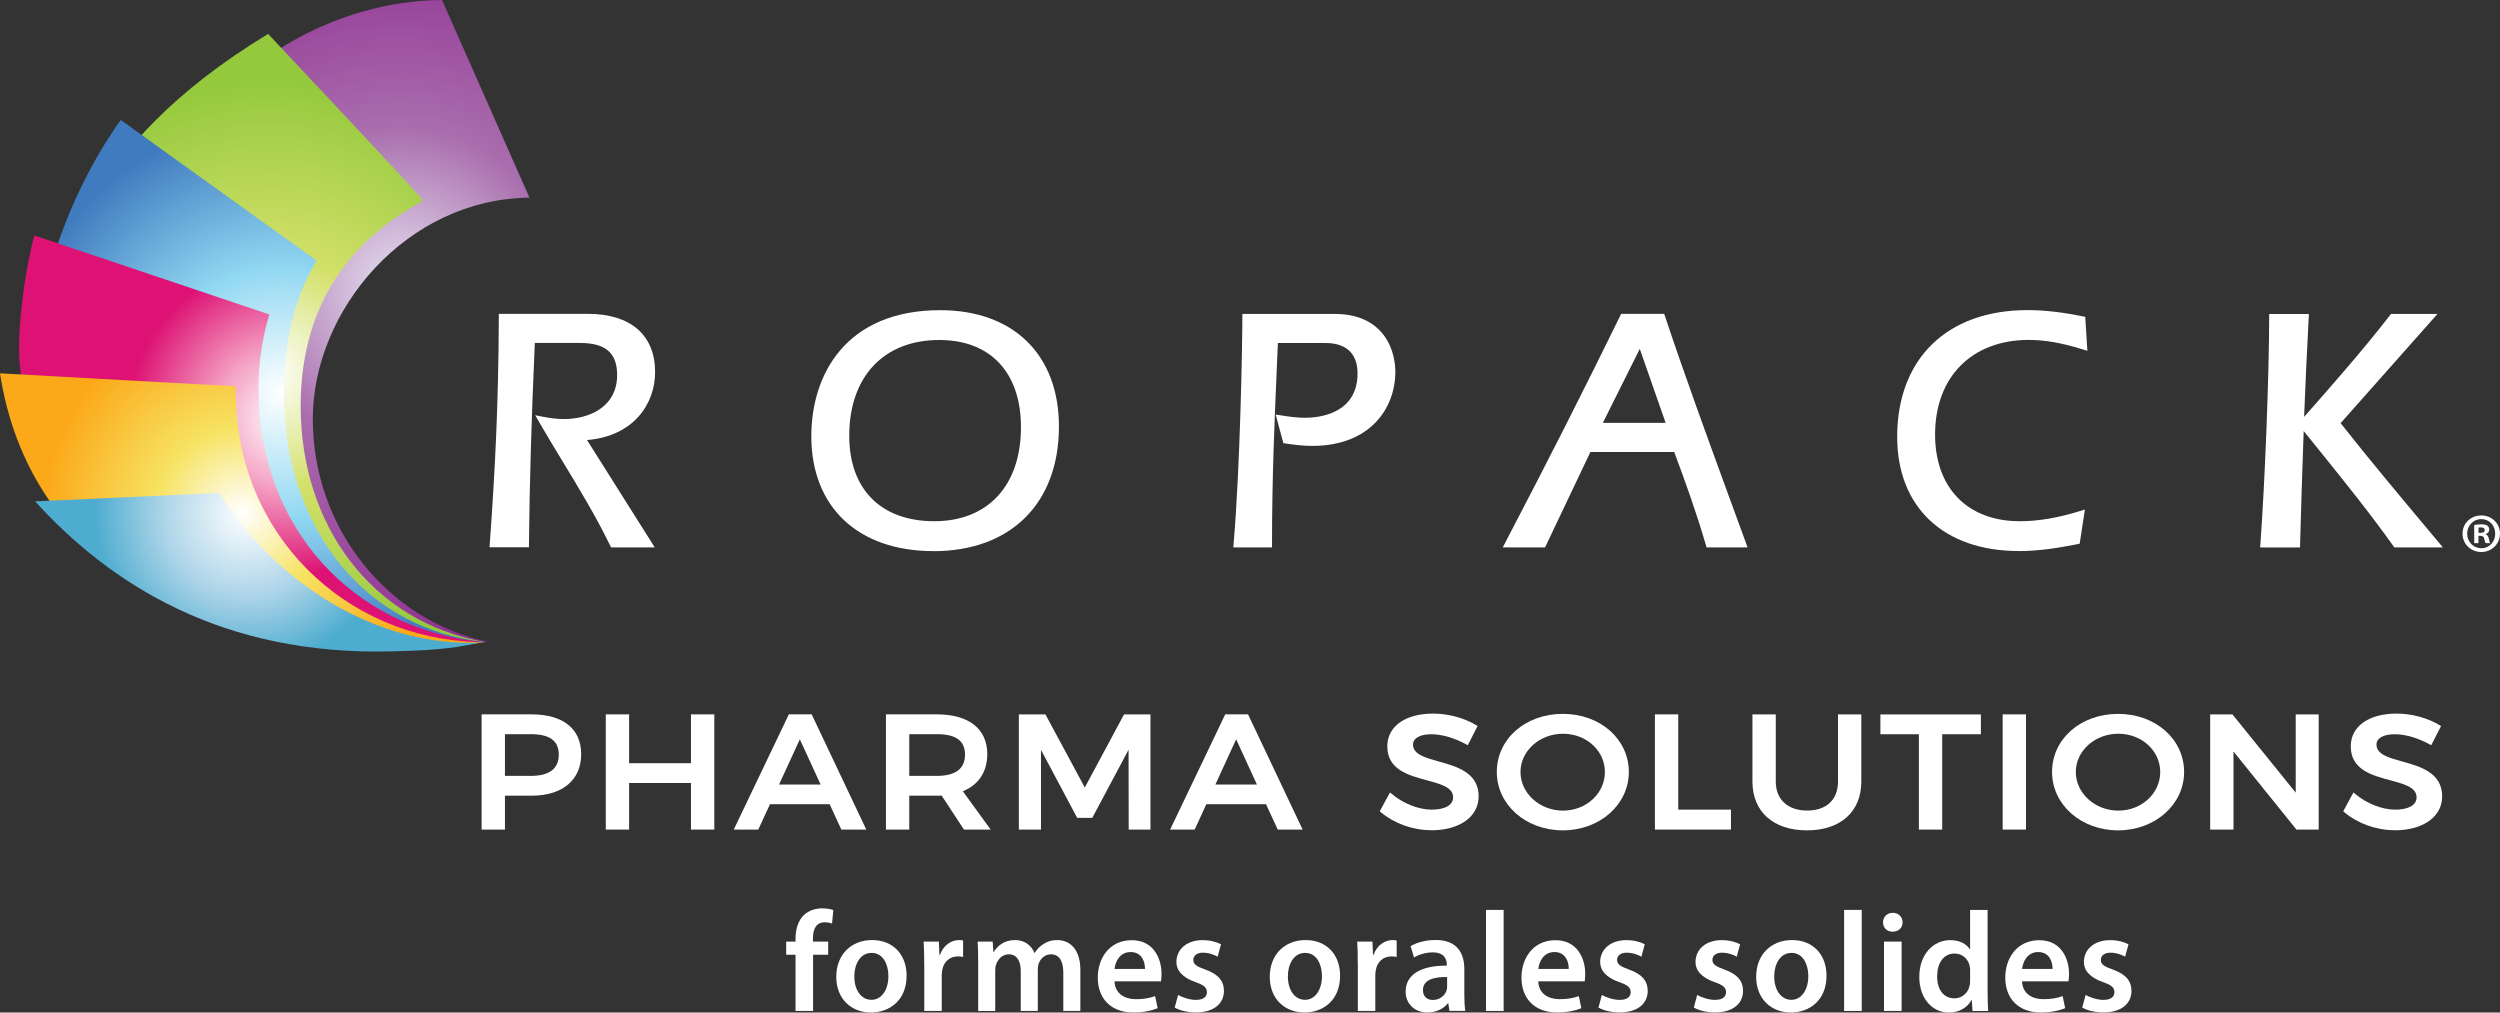 <?xml version="1.0" encoding="UTF-8"?> <svg xmlns="http://www.w3.org/2000/svg" xmlns:xlink="http://www.w3.org/1999/xlink" id="Layer_2" data-name="Layer 2" viewBox="0 0 354.79 143.69"><rect x="0" y="0" width="354.79" height="143.69" fill="#333333" stroke="none"/><defs><style> .cls-1 { fill: none; } .cls-2 { fill: url(#radial-gradient-6); } .cls-3 { fill: url(#radial-gradient-5); } .cls-4 { fill: url(#radial-gradient-4); } .cls-5 { fill: url(#radial-gradient-3); } .cls-6 { fill: url(#radial-gradient-2); } .cls-7 { fill: url(#radial-gradient); } .cls-8 { clip-path: url(#clippath-1); } .cls-9 { clip-path: url(#clippath-3); } .cls-10 { clip-path: url(#clippath-4); } .cls-11 { clip-path: url(#clippath-2); } .cls-12 { clip-path: url(#clippath-5); } .cls-13 { fill: #fff; } .cls-14 { clip-path: url(#clippath); } </style><clipPath id="clippath"><path class="cls-1" d="M16.28,47.33c0,23.71,22.99,43.94,48.85,43.94,1.41,0,2.79-.06,4.17-.17-14.34-3.04-24.91-16.17-24.91-31.64s13.32-31.24,30.75-31.41L62.73,0C37.11.27,16.28,23.79,16.28,47.33"></path></clipPath><radialGradient id="radial-gradient" cx="-226.54" cy="763.7" fx="-226.54" fy="763.7" r="1.65" gradientTransform="translate(-7398.36 25183.29) rotate(-180) scale(32.91)" gradientUnits="userSpaceOnUse"><stop offset="0" stop-color="#e6e2f1"></stop><stop offset=".42" stop-color="#a96dad"></stop><stop offset="1" stop-color="#8d288f"></stop></radialGradient><clipPath id="clippath-1"><path class="cls-1" d="M8.4,46.13c0,24.68,19.31,45.31,52.01,45.31,2.54,0,5.93-.09,8.38-.33-16.16-2.88-26.12-16.69-26.12-33.47,0-13.54,6.24-23.17,17.4-29.14.16-.13-22.02-23.69-22.02-23.69C11.45,20.95,8.4,38.19,8.4,46.13"></path></clipPath><radialGradient id="radial-gradient-2" cx="-195.01" cy="778.1" fx="-195.01" fy="778.1" r="1.65" gradientTransform="translate(-19557.87 -4859) rotate(-90) scale(25.18)" gradientUnits="userSpaceOnUse"><stop offset="0" stop-color="#fff"></stop><stop offset=".41" stop-color="#d2e068"></stop><stop offset="1" stop-color="#94c93d"></stop></radialGradient><clipPath id="clippath-2"><path class="cls-1" d="M5.69,46.75c0,24.68,23.29,44.68,55.98,44.68,2.53,0,4.66-.09,7.11-.33-17.12-1.85-27.64-16.08-28.41-32.85-.35-7.71.78-15.11,4.57-21.25l-27.79-19.97c-6.31,8.61-11.47,22.05-11.47,29.71"></path></clipPath><radialGradient id="radial-gradient-3" cx="-194.11" cy="779.83" fx="-194.11" fy="779.83" r="1.65" gradientTransform="translate(-18225.48 -4488.9) rotate(-90) scale(23.42)" gradientUnits="userSpaceOnUse"><stop offset="0" stop-color="#fff"></stop><stop offset=".46" stop-color="#91d8f2"></stop><stop offset="1" stop-color="#407bbf"></stop></radialGradient><clipPath id="clippath-3"><path class="cls-1" d="M2.7,49.2c0,24.27,28.39,42.03,61.88,42.03,1.35,0,2.68-.04,4-.11-18.42-1.76-31.92-16.19-31.9-36,0-3.65.55-7.16,1.54-10.49L4.87,33.41c-1.74,6.71-2.17,13.42-2.17,15.79"></path></clipPath><radialGradient id="radial-gradient-4" cx="-184.12" cy="798.66" fx="-184.12" fy="798.66" r="1.65" gradientTransform="translate(-10764.73 -2427.42) rotate(-90) scale(13.53)" gradientUnits="userSpaceOnUse"><stop offset="0" stop-color="#fff"></stop><stop offset=".43" stop-color="#f5a3c4"></stop><stop offset="1" stop-color="#dd1274"></stop></radialGradient><clipPath id="clippath-4"><path class="cls-1" d="M0,52.98c4.11,26.6,27.78,39.31,56.63,39.31,4.78,0,8.19-.53,12.08-1.19-.33.01-.66.04-.99.02-18.75-.55-34.26-15.29-34.26-35.46,0-.28.02-.55.02-.83L0,52.98Z"></path></clipPath><radialGradient id="radial-gradient-5" cx="-196.04" cy="715.69" fx="-196.04" fy="715.69" r="1.65" gradientTransform="translate(3367.06 -12093.89) scale(17)" gradientUnits="userSpaceOnUse"><stop offset="0" stop-color="#fff"></stop><stop offset=".43" stop-color="#f7e363"></stop><stop offset="1" stop-color="#fba919"></stop></radialGradient><clipPath id="clippath-5"><path class="cls-1" d="M4.98,71.15c10.6,11.68,26.54,22.01,50.92,21.28,4.25-.12,7.59-.22,12.19-1.22-.23,0-.56.02-.99.02-15.27.17-28.92-9.81-35.95-21.27l-26.17,1.19Z"></path></clipPath><radialGradient id="radial-gradient-6" cx="-253.71" cy="778.2" fx="-253.71" fy="778.2" r="1.65" gradientTransform="translate(-3282.02 10268.69) rotate(180) scale(13.1)" gradientUnits="userSpaceOnUse"><stop offset="0" stop-color="#fff"></stop><stop offset=".54" stop-color="#aed5e9"></stop><stop offset="1" stop-color="#4daccf"></stop></radialGradient></defs><g id="Layer_1-2" data-name="Layer 1"><g><g class="cls-14"><rect class="cls-7" x="-7.37" y="-7.44" width="106.15" height="106.15" transform="translate(-18.88 45.69) rotate(-45)"></rect></g><g class="cls-8"><rect class="cls-6" x="-13.38" y="-3.86" width="103.96" height="103.96" transform="translate(-22.72 41.39) rotate(-45)"></rect></g><g class="cls-11"><rect class="cls-5" x="-11.38" y="5.63" width="97.22" height="97.22" transform="translate(-27.45 42.22) rotate(-45)"></rect></g><g class="cls-9"><rect class="cls-4" x="-8.09" y="18.59" width="87.47" height="87.47" transform="translate(-33.63 43.46) rotate(-45)"></rect></g><g class="cls-10"><rect class="cls-3" y="52.98" width="68.71" height="39.31"></rect></g><g class="cls-12"><rect class="cls-2" x="6.02" y="51.05" width="61.03" height="61.03" transform="translate(-46.97 49.72) rotate(-45)"></rect></g><g><path class="cls-13" d="M92.89,77.68h-6.17l-.14-.28c-1.99-4.1-4.4-8.07-6.73-11.91-1.11-1.83-2.26-3.72-3.34-5.6l-.55-.96,1.08.21c1.17.23,2.12.33,2.99.33,3.48,0,7.55-1.64,7.55-6.25,0-3.14-1.64-4.55-5.3-4.55h-6.38c-.49,11.06-.75,20.13-.83,28.5v.5h-5.6l.04-.54c.74-10.25,1.23-19.63,1.28-32.09v-.5h12.65c6.05,0,9.53,3.01,9.53,8.26,0,4.48-3,9.09-9.66,9.65l9.6,15.22Z"></path><path class="cls-13" d="M132.45,78.21c-10.68,0-17.31-6.25-17.31-16.3,0-8.65,4.81-17.89,18.3-17.89,10.38,0,16.84,6.32,16.84,16.5,0,10.91-6.83,17.7-17.82,17.7M133.3,48.25c-7.88,0-12.78,5.21-12.78,13.6,0,7.59,4.51,12.12,12.07,12.12s12.3-5,12.3-13.36c0-7.74-4.33-12.36-11.59-12.36"></path><path class="cls-13" d="M180.51,77.68h-5.48l.04-.54c.93-10.8,1.24-28.34,1.24-32.09v-.5h13.07c3.11,0,5.45,1,6.97,2.98,1.51,1.97,1.67,4.31,1.67,5.23,0,5.24-3.64,10.52-11.78,10.52-1.39,0-2.76-.18-3.79-.34l-.32-.05-1.09-4.06.77.12c1.08.17,2.25.34,3.44.34,1.73,0,7.41-.46,7.41-6.3,0-3.75-2.82-4.31-4.5-4.31h-6.81c-.05,1.09-.09,2.19-.14,3.28-.33,7.69-.69,15.65-.69,25.21v.5Z"></path><path class="cls-13" d="M248,77.68h-5.82l-.1-.36c-1.32-4.56-2.93-9.02-4.48-13.17h-11.9l-6.43,13.53h-6l.38-.74c6.03-11.52,11.35-22.03,16.28-32.12l.14-.28h6.1l.12.34c2.86,8.58,6.06,17.32,9.15,25.78.77,2.11,1.54,4.22,2.32,6.34l.24.67ZM227.47,60.01h8.91l-3.67-10.5-5.24,10.5Z"></path><path class="cls-13" d="M286.5,78.2c-10.64,0-17.26-6.21-17.26-16.2,0-11.1,7.09-17.99,18.49-17.99,2.38,0,4.94.29,7.82.88l.38.08.3,4.81-.7-.21c-2.98-.92-5.33-1.33-7.62-1.33-8.08,0-13.29,5.27-13.29,13.42,0,7.59,4.61,12.31,12.02,12.31,2.61,0,5.39-.47,8.47-1.42l.77-.24-.74,4.85-.35.07c-2.44.48-5.34.98-8.29.98"></path><path class="cls-13" d="M346.7,77.68h-6.91l-.15-.21c-3.3-4.64-6.94-9.14-10.45-13.5-.75-.93-1.51-1.87-2.26-2.8-.2,5.41-.36,10.8-.51,16.03v.49h-5.67l.04-.54c.64-8.63,1.24-24.22,1.24-32.09v-.5h5.64l-.03.53c-.25,4.63-.46,9.35-.65,14.07,4.11-4.65,8.33-9.46,12.18-14.41l.15-.2h6.6l-13.75,15.5c4.06,5.15,8.33,10.25,12.46,15.18l2.05,2.45Z"></path><path class="cls-13" d="M352.15,73.15c1.48,0,2.64,1.15,2.64,2.58s-1.15,2.61-2.65,2.61-2.67-1.14-2.67-2.61,1.18-2.58,2.67-2.58h.01ZM352.12,73.67c-1.13,0-1.99.93-1.99,2.06s.85,2.07,2.01,2.07c1.14.02,1.97-.91,1.97-2.07s-.83-2.06-1.98-2.06h-.02ZM351.73,77.08h-.6v-2.57c.24-.05.57-.1.99-.1.49,0,.71.08.9.21.14.11.25.31.25.55,0,.3-.22.53-.53.62v.03c.25.08.39.28.47.63.08.39.12.55.19.63h-.64c-.09-.1-.13-.31-.21-.62-.05-.29-.21-.41-.53-.41h-.29v1.03ZM351.74,75.62h.29c.33,0,.6-.11.6-.38,0-.24-.18-.4-.55-.4-.16,0-.27.01-.34.03v.74Z"></path><path class="cls-13" d="M71.66,117.73h-3.31v-16.35h7.09c4.48,0,7.04,2.06,7.04,5.65s-2.57,5.89-7.04,5.89h-3.78v4.81ZM71.66,110.11h3.66c2.64,0,3.98-1.02,3.98-3.02s-1.34-2.9-3.98-2.9h-3.66v5.92Z"></path><polygon class="cls-13" points="101.37 117.73 98.06 117.73 98.06 111.12 89.28 111.12 89.28 117.73 85.97 117.73 85.97 101.38 89.28 101.38 89.28 108.31 98.06 108.31 98.06 101.38 101.37 101.38 101.37 117.73"></polygon><path class="cls-13" d="M122.95,117.73h-3.55l-1.66-3.6h-8.47l-1.66,3.6h-3.48l7.82-16.35h3.24l7.75,16.35ZM110.55,111.34h5.91l-2.95-6.42-2.95,6.42Z"></path><path class="cls-13" d="M140.6,117.73h-3.8l-3.16-4.82c-.23.01-.46.01-.69.01h-3.91v4.81h-3.31v-16.35h7.22c4.55,0,7.16,2.06,7.16,5.64,0,2.51-1.23,4.37-3.47,5.27l3.95,5.44ZM129.04,110.11h3.91c2.66,0,4-1.01,4-3.02s-1.34-2.9-4-2.9h-3.91v5.92Z"></path><polygon class="cls-13" points="163.27 117.73 160.18 117.73 160.16 106.4 155.01 116.07 152.87 116.07 147.73 106.41 147.73 117.73 144.59 117.73 144.59 101.38 148.36 101.38 153.95 111.76 159.52 101.38 163.27 101.38 163.27 117.73"></polygon><path class="cls-13" d="M184.88,117.73h-3.55l-1.66-3.6h-8.47l-1.66,3.6h-3.48l7.82-16.35h3.24l.05.11,7.69,16.23ZM172.47,111.34h5.91l-2.95-6.42-2.95,6.42Z"></path><path class="cls-13" d="M203.13,117.82c-2.63,0-5.25-.94-7.2-2.58l-.12-.1,1.45-2.68.19.16c1.66,1.41,3.86,2.28,5.73,2.28s3.04-.63,3.04-1.74c0-1.42-1.72-1.88-3.71-2.42-2.64-.71-5.63-1.51-5.63-4.83,0-2.82,2.55-4.64,6.5-4.64,2.17,0,4.42.61,6.16,1.67l.15.1-1.39,2.72-.18-.1c-1.63-.91-3.49-1.46-4.97-1.46-1.64,0-2.62.55-2.62,1.47,0,1.38,1.7,1.85,3.66,2.4,2.53.7,5.67,1.58,5.65,4.96,0,2.87-2.7,4.8-6.72,4.8"></path><path class="cls-13" d="M221.79,117.84c-5.25,0-9.37-3.64-9.37-8.29s4.02-8.24,9.37-8.24,9.37,3.62,9.37,8.24-4.11,8.29-9.37,8.29M221.81,104.13c-3.32,0-6.03,2.44-6.03,5.43s2.7,5.48,6.03,5.48,5.95-2.46,5.95-5.48-2.62-5.43-5.95-5.43"></path><polygon class="cls-13" points="245.65 117.73 234.86 117.73 234.86 101.38 238.17 101.38 238.17 114.9 245.65 114.9 245.65 117.73"></polygon><path class="cls-13" d="M256.43,117.84c-4.77,0-7.73-2.65-7.73-6.92v-9.54h3.31v9.54c0,2.54,1.71,4.11,4.45,4.11s4.38-1.54,4.38-4.11v-9.54h3.31v9.54c0,4.27-2.95,6.92-7.71,6.92"></path><polygon class="cls-13" points="275.63 117.73 272.32 117.73 272.32 104.2 266.86 104.2 266.86 101.39 281.12 101.39 281.12 104.2 275.63 104.2 275.63 117.73"></polygon><rect class="cls-13" x="284.21" y="101.38" width="3.31" height="16.35"></rect><path class="cls-13" d="M300.59,117.84c-5.25,0-9.37-3.64-9.37-8.29s4.03-8.24,9.37-8.24,9.37,3.62,9.37,8.24-4.11,8.29-9.37,8.29M300.62,104.13c-3.33,0-6.03,2.44-6.03,5.43s2.7,5.48,6.03,5.48,5.95-2.46,5.95-5.48-2.62-5.43-5.95-5.43"></path><polygon class="cls-13" points="329.06 117.73 325.9 117.73 316.97 106.65 316.97 117.73 313.66 117.73 313.66 101.38 316.82 101.38 316.88 101.46 325.8 112.49 325.8 101.38 329.06 101.38 329.06 117.73"></polygon><path class="cls-13" d="M339.86,117.82c-2.63,0-5.26-.94-7.2-2.58l-.12-.1,1.45-2.68.19.16c1.66,1.41,3.86,2.28,5.73,2.28s3.04-.63,3.04-1.74c0-1.42-1.72-1.88-3.71-2.42-2.64-.71-5.63-1.51-5.63-4.83,0-2.82,2.55-4.64,6.5-4.64,2.17,0,4.42.61,6.15,1.67l.16.1-1.39,2.72-.18-.1c-1.63-.91-3.49-1.46-4.97-1.46-1.64,0-2.62.55-2.62,1.47,0,1.38,1.7,1.85,3.66,2.4,2.53.7,5.67,1.58,5.66,4.96,0,2.87-2.7,4.8-6.72,4.8"></path><path class="cls-13" d="M112.9,143.47v-7.98h-1.33v-1.86h1.33v-.42c0-1.27.34-2.55,1.19-3.35.73-.69,1.72-.95,2.57-.95.67,0,1.19.1,1.6.24l-.18,1.92c-.26-.1-.61-.18-1.05-.18-1.23,0-1.66,1.03-1.66,2.24v.5h2.16v1.86h-2.14v7.98h-2.48Z"></path><path class="cls-13" d="M128.66,138.46c0,3.62-2.55,5.23-5.05,5.23-2.79,0-4.93-1.92-4.93-5.07s2.12-5.21,5.09-5.21,4.89,2.06,4.89,5.05ZM121.24,138.56c0,1.9.93,3.33,2.44,3.33,1.41,0,2.4-1.39,2.4-3.37,0-1.54-.69-3.29-2.38-3.29s-2.46,1.7-2.46,3.33Z"></path><path class="cls-13" d="M131.16,136.8c0-1.33-.02-2.28-.08-3.17h2.16l.08,1.88h.08c.48-1.39,1.64-2.1,2.69-2.1.24,0,.38.02.59.06v2.34c-.2-.04-.42-.08-.73-.08-1.19,0-2,.77-2.22,1.88-.04.22-.08.48-.08.77v5.09h-2.48v-6.67Z"></path><path class="cls-13" d="M138.82,136.56c0-1.13-.02-2.08-.08-2.93h2.14l.1,1.46h.06c.48-.77,1.37-1.68,3.03-1.68,1.29,0,2.3.73,2.73,1.82h.04c.34-.54.75-.95,1.21-1.23.55-.38,1.17-.59,1.98-.59,1.64,0,3.29,1.11,3.29,4.26v5.8h-2.42v-5.43c0-1.64-.57-2.61-1.76-2.61-.85,0-1.47.61-1.74,1.31-.06.24-.12.55-.12.83v5.9h-2.42v-5.7c0-1.37-.55-2.34-1.7-2.34-.93,0-1.56.73-1.78,1.42-.1.24-.14.52-.14.81v5.82h-2.42v-6.91Z"></path><path class="cls-13" d="M158.17,139.25c.06,1.78,1.45,2.55,3.03,2.55,1.15,0,1.98-.16,2.73-.44l.36,1.72c-.85.34-2.02.61-3.43.61-3.19,0-5.07-1.96-5.07-4.97,0-2.73,1.66-5.29,4.81-5.29s4.24,2.63,4.24,4.79c0,.46-.04.83-.08,1.05h-6.59ZM162.49,137.51c.02-.91-.38-2.4-2.04-2.4-1.54,0-2.18,1.39-2.28,2.4h4.32Z"></path><path class="cls-13" d="M167.18,141.19c.57.34,1.64.71,2.52.71,1.09,0,1.58-.44,1.58-1.09s-.4-1.01-1.62-1.43c-1.92-.67-2.73-1.72-2.71-2.87,0-1.74,1.43-3.09,3.72-3.09,1.09,0,2.04.28,2.61.59l-.48,1.76c-.42-.24-1.21-.57-2.08-.57s-1.37.42-1.37,1.03.46.93,1.72,1.37c1.78.65,2.61,1.56,2.63,3.01,0,1.78-1.39,3.07-4,3.07-1.19,0-2.26-.28-2.99-.69l.49-1.8Z"></path><path class="cls-13" d="M190.18,138.46c0,3.62-2.55,5.23-5.05,5.23-2.79,0-4.93-1.92-4.93-5.07s2.12-5.21,5.09-5.21,4.89,2.06,4.89,5.05ZM182.77,138.56c0,1.9.93,3.33,2.44,3.33,1.41,0,2.4-1.39,2.4-3.37,0-1.54-.69-3.29-2.38-3.29s-2.46,1.7-2.46,3.33Z"></path><path class="cls-13" d="M192.69,136.8c0-1.33-.02-2.28-.08-3.17h2.16l.08,1.88h.08c.48-1.39,1.64-2.1,2.69-2.1.24,0,.38.02.59.06v2.34c-.2-.04-.42-.08-.73-.08-1.19,0-2,.77-2.22,1.88-.04.22-.08.48-.08.77v5.09h-2.48v-6.67Z"></path><path class="cls-13" d="M205.7,143.47l-.16-1.09h-.06c-.61.77-1.64,1.31-2.91,1.31-1.98,0-3.09-1.43-3.09-2.93,0-2.49,2.2-3.74,5.84-3.72v-.16c0-.65-.26-1.72-2-1.72-.97,0-1.98.3-2.65.73l-.48-1.62c.73-.44,2-.87,3.56-.87,3.15,0,4.06,2,4.06,4.14v3.56c0,.89.04,1.76.14,2.36h-2.24ZM205.37,138.66c-1.76-.04-3.43.34-3.43,1.84,0,.97.63,1.41,1.41,1.41.99,0,1.72-.65,1.94-1.35.06-.18.08-.38.08-.55v-1.35Z"></path><path class="cls-13" d="M210.89,129.13h2.5v14.34h-2.5v-14.34Z"></path><path class="cls-13" d="M218.3,139.25c.06,1.78,1.45,2.55,3.03,2.55,1.15,0,1.98-.16,2.73-.44l.36,1.72c-.85.34-2.02.61-3.43.61-3.19,0-5.07-1.96-5.07-4.97,0-2.73,1.66-5.29,4.81-5.29s4.24,2.63,4.24,4.79c0,.46-.04.83-.08,1.05h-6.59ZM222.63,137.51c.02-.91-.38-2.4-2.04-2.4-1.54,0-2.18,1.39-2.28,2.4h4.32Z"></path><path class="cls-13" d="M227.31,141.19c.57.34,1.64.71,2.53.71,1.09,0,1.58-.44,1.58-1.09s-.4-1.01-1.62-1.43c-1.92-.67-2.73-1.72-2.71-2.87,0-1.74,1.43-3.09,3.72-3.09,1.09,0,2.04.28,2.61.59l-.48,1.76c-.42-.24-1.21-.57-2.08-.57s-1.37.42-1.37,1.03.46.93,1.72,1.37c1.78.65,2.61,1.56,2.63,3.01,0,1.78-1.39,3.07-4,3.07-1.19,0-2.26-.28-2.99-.69l.48-1.8Z"></path><path class="cls-13" d="M240.84,141.19c.57.34,1.64.71,2.53.71,1.09,0,1.58-.44,1.58-1.09s-.4-1.01-1.62-1.43c-1.92-.67-2.73-1.72-2.71-2.87,0-1.74,1.43-3.09,3.72-3.09,1.09,0,2.04.28,2.61.59l-.48,1.76c-.42-.24-1.21-.57-2.08-.57s-1.37.42-1.37,1.03.46.93,1.72,1.37c1.78.65,2.61,1.56,2.63,3.01,0,1.78-1.39,3.07-4,3.07-1.19,0-2.26-.28-2.99-.69l.48-1.8Z"></path><path class="cls-13" d="M259.21,138.46c0,3.62-2.55,5.23-5.05,5.23-2.79,0-4.93-1.92-4.93-5.07s2.12-5.21,5.09-5.21,4.89,2.06,4.89,5.05ZM251.79,138.56c0,1.9.93,3.33,2.44,3.33,1.41,0,2.4-1.39,2.4-3.37,0-1.54-.69-3.29-2.38-3.29s-2.46,1.7-2.46,3.33Z"></path><path class="cls-13" d="M261.71,129.13h2.5v14.34h-2.5v-14.34Z"></path><path class="cls-13" d="M270.01,130.89c0,.75-.55,1.33-1.41,1.33s-1.37-.59-1.37-1.33.57-1.35,1.39-1.35,1.37.59,1.39,1.35ZM267.37,143.47v-9.84h2.5v9.84h-2.5Z"></path><path class="cls-13" d="M282.07,129.13v11.58c0,1.01.04,2.1.08,2.77h-2.22l-.1-1.56h-.04c-.59,1.09-1.78,1.78-3.21,1.78-2.34,0-4.2-2-4.2-5.03-.02-3.29,2.04-5.25,4.4-5.25,1.35,0,2.32.57,2.77,1.29h.04v-5.58h2.48ZM279.59,137.73c0-.2-.02-.44-.06-.65-.22-.97-1.01-1.76-2.14-1.76-1.6,0-2.48,1.41-2.48,3.25s.89,3.11,2.46,3.11c1.01,0,1.9-.69,2.14-1.76.06-.22.08-.46.08-.73v-1.47Z"></path><path class="cls-13" d="M286.96,139.25c.06,1.78,1.45,2.55,3.03,2.55,1.15,0,1.98-.16,2.73-.44l.36,1.72c-.85.34-2.02.61-3.43.61-3.19,0-5.07-1.96-5.07-4.97,0-2.73,1.66-5.29,4.81-5.29s4.24,2.63,4.24,4.79c0,.46-.04.83-.08,1.05h-6.59ZM291.29,137.51c.02-.91-.38-2.4-2.04-2.4-1.54,0-2.18,1.39-2.28,2.4h4.32Z"></path><path class="cls-13" d="M295.97,141.19c.57.34,1.64.71,2.52.71,1.09,0,1.58-.44,1.58-1.09s-.4-1.01-1.62-1.43c-1.92-.67-2.73-1.72-2.71-2.87,0-1.74,1.43-3.09,3.72-3.09,1.09,0,2.04.28,2.61.59l-.48,1.76c-.42-.24-1.21-.57-2.08-.57s-1.37.42-1.37,1.03.46.93,1.72,1.37c1.78.65,2.61,1.56,2.63,3.01,0,1.78-1.39,3.07-4,3.07-1.19,0-2.26-.28-2.99-.69l.49-1.8Z"></path></g></g></g></svg> 